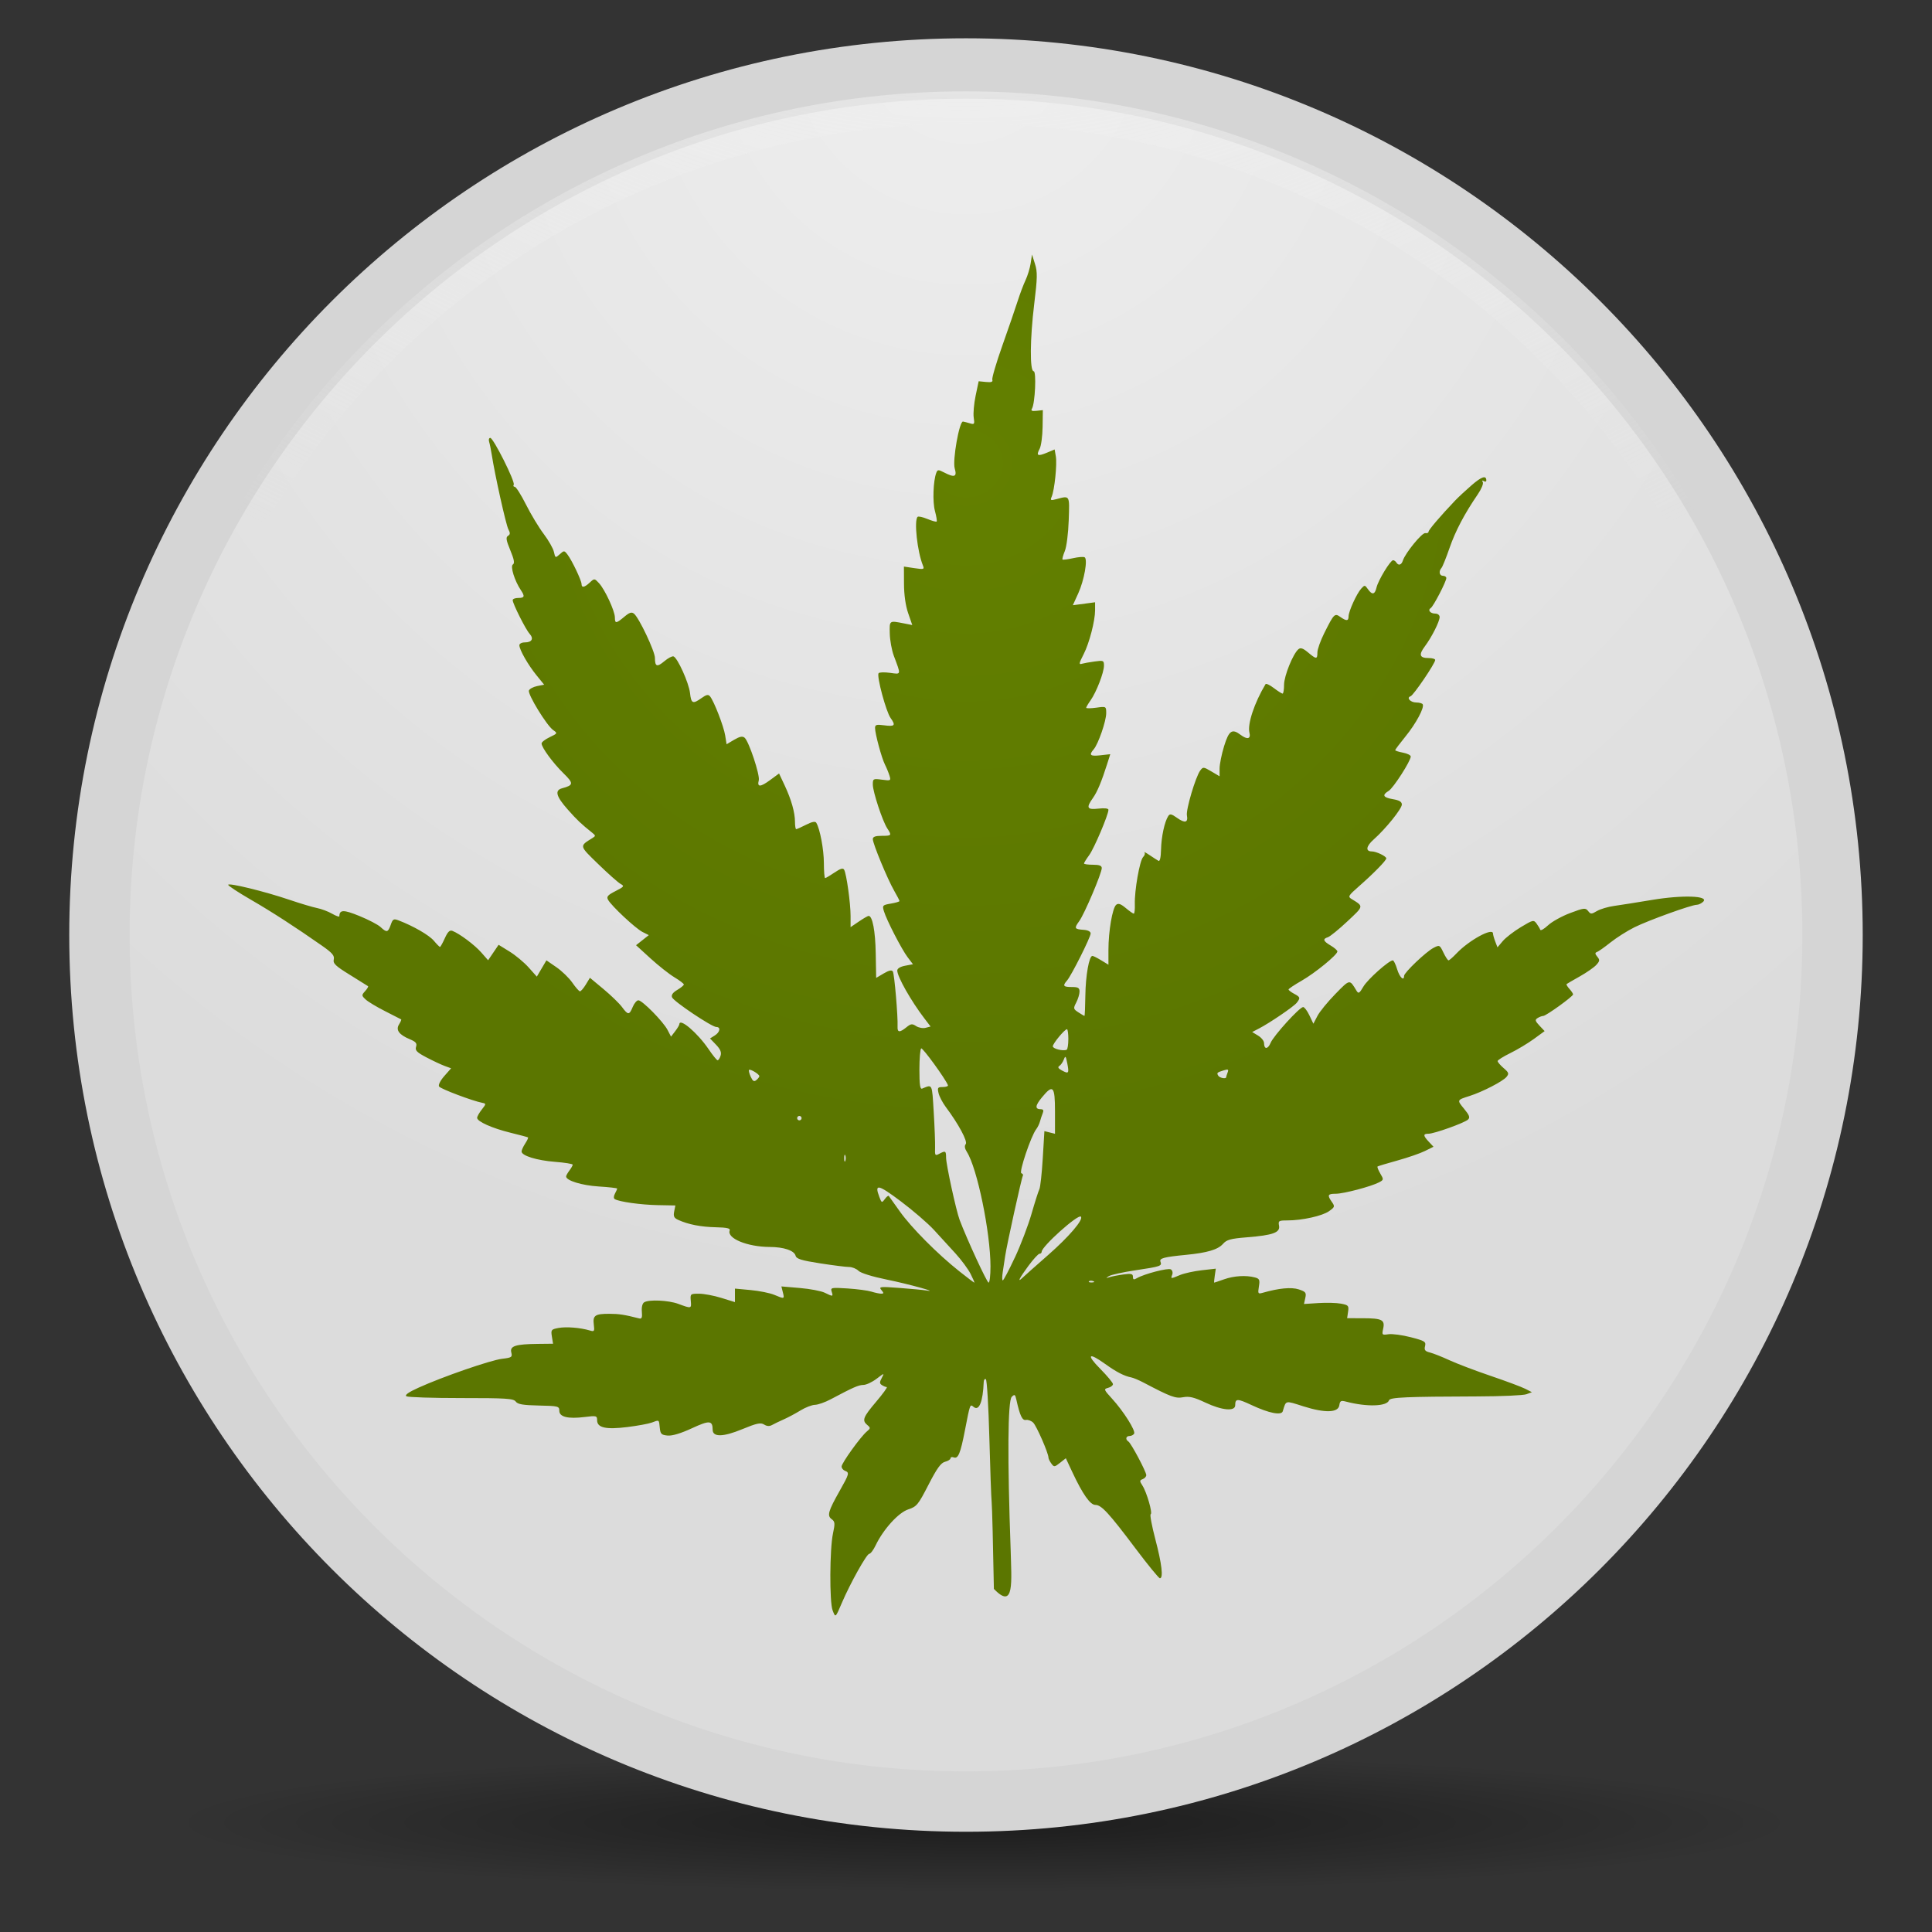 <?xml version="1.0" encoding="UTF-8"?>
<svg version="1.0" viewBox="0 0 128 128" xmlns="http://www.w3.org/2000/svg" xmlns:xlink="http://www.w3.org/1999/xlink">
<rect x="0" y="0" width="128" height="128" fill="#333333" stroke="none"/>
<defs>
<radialGradient id="a" cx="64.698" cy="-15.174" r="55.274" gradientTransform="matrix(1.533 -3.1358e-8 2.4049e-8 1.124 -33.828 2.991)" gradientUnits="userSpaceOnUse">
<stop stop-color="#eee" offset="0"/>
<stop stop-color="#eee" stop-opacity="0" offset="1"/>
</radialGradient>
<radialGradient id="e" cx="64" cy="28.062" r="48.891" gradientTransform="matrix(1 0 0 .922 0 4.829)" gradientUnits="userSpaceOnUse">
<stop stop-color="#638000" offset="0"/>
<stop stop-color="#5b7600" offset="1"/>
</radialGradient>
<radialGradient id="d" cx="65.355" cy="5.944" r="58.696" gradientTransform="matrix(-1.012 1.012 -1.012 -1.012 136.17 -57.599)" gradientUnits="userSpaceOnUse">
<stop stop-color="#eee" offset="0"/>
<stop stop-color="#dcdcdc" offset="1"/>
</radialGradient>
<radialGradient id="c" cx="58.405" cy="23.325" r="56.734" gradientTransform="matrix(-1.012 1.012 -1.012 -1.012 146.71 -30.963)" gradientUnits="userSpaceOnUse">
<stop stop-color="#cc0700" offset="0"/>
<stop stop-color="#af0600" offset="1"/>
</radialGradient>
<radialGradient id="b" cx="63.894" cy="117.35" r="53.91" gradientTransform="matrix(1 0 0 .086 1.3 110.66)" gradientUnits="userSpaceOnUse">
<stop offset="0"/>
<stop stop-opacity="0" offset="1"/>
</radialGradient>
</defs>
<path d="m119.1 120.8c0 2.573-24.136 4.659-53.91 4.659-29.774 0-53.91-2.086-53.91-4.659s24.136-4.659 53.91-4.659c29.774 0 53.91 2.086 53.91 4.659z" fill="url(#b)" opacity=".443"/>
<path d="m121.41 61.948c0 31.707-25.704 57.411-57.411 57.411-31.707 0-57.411-25.704-57.411-57.411-5e-7 -31.707 25.704-57.411 57.411-57.411 31.707 0 57.411 25.704 57.411 57.411z" fill="url(#c)"/>
<path d="m121.41 61.948c0 31.707-25.704 57.411-57.411 57.411-31.707 0-57.411-25.704-57.411-57.411-5e-7 -31.707 25.704-57.411 57.411-57.411 31.707 0 57.411 25.704 57.411 57.411z" fill="url(#d)" stroke="#d5d5d5" stroke-width="4"/>
<path d="m65.848 105.28c-0.052-2.889-0.118-5.473-0.147-5.744-0.029-0.271-0.099-2.199-0.154-4.286-0.056-2.087-0.16-3.83-0.232-3.875-0.072-0.044-0.135 0.039-0.141 0.186-0.052 1.314-0.31 1.95-0.67 1.651-0.24-0.199-0.23-0.224-0.577 1.561-0.297 1.53-0.449 1.896-0.742 1.783-0.115-0.044-0.21-0.017-0.21 0.059 0 0.077-0.163 0.181-0.362 0.231-0.276 0.069-0.536 0.43-1.098 1.523-0.683 1.329-0.78 1.447-1.341 1.632-0.651 0.215-1.649 1.316-2.16 2.381-0.147 0.308-0.338 0.561-0.424 0.562-0.17 2e-3 -1.257 1.947-1.811 3.242-0.436 1.018-0.423 1.008-0.618 0.499-0.21-0.547-0.193-4.065 0.025-5.081 0.145-0.678 0.135-0.794-0.086-0.956-0.315-0.23-0.231-0.527 0.531-1.876 0.638-1.13 0.659-1.209 0.348-1.329-0.121-0.047-0.221-0.174-0.221-0.283 0-0.227 1.263-1.981 1.672-2.321 0.249-0.207 0.252-0.244 0.037-0.423-0.371-0.308-0.292-0.519 0.583-1.551 0.451-0.531 0.765-0.967 0.7-0.968-0.066-8.06e-4 -0.209-0.059-0.319-0.129-0.163-0.104-0.166-0.189-0.012-0.476 0.183-0.341 0.175-0.34-0.343 0.055-0.292 0.222-0.684 0.406-0.871 0.408-0.325 0.003-0.668 0.154-2.182 0.958-0.365 0.194-0.828 0.356-1.031 0.361-0.203 0.005-0.633 0.172-0.957 0.371-0.324 0.199-0.821 0.465-1.105 0.59-0.283 0.125-0.631 0.293-0.773 0.372-0.176 0.099-0.346 0.09-0.535-0.029-0.228-0.142-0.488-0.086-1.456 0.313-1.254 0.518-1.946 0.531-1.95 0.039-0.006-0.629-0.206-0.644-1.379-0.102-0.738 0.341-1.306 0.511-1.61 0.481-0.411-0.04-0.475-0.105-0.516-0.524-0.052-0.542-0.028-0.527-0.531-0.336-0.207 0.079-0.933 0.212-1.614 0.297-1.428 0.177-2.006 0.047-2.006-0.453 0-0.296-0.049-0.309-0.813-0.214-1.113 0.139-1.69-8.05e-4 -1.691-0.411-7.32e-4 -0.303-0.072-0.321-1.358-0.348-1.047-0.022-1.396-0.081-1.528-0.262-0.148-0.203-0.636-0.234-3.613-0.233-1.893 7.41e-4 -3.527-0.053-3.631-0.118-0.128-0.081 0.137-0.268 0.81-0.573 1.6-0.725 4.767-1.82 5.526-1.91 0.641-0.076 0.691-0.11 0.612-0.424-0.106-0.423 0.285-0.548 1.76-0.564l1.007-0.011-0.077-0.474c-0.072-0.445-0.045-0.48 0.438-0.57 0.513-0.096 1.456-0.02 2.075 0.167 0.299 0.09 0.321 0.057 0.264-0.391-0.077-0.605 0.083-0.716 1.029-0.714 0.643 8.05e-4 0.993 0.055 1.984 0.307 0.164 0.042 0.205-0.064 0.171-0.444-0.027-0.3 0.033-0.548 0.152-0.624 0.311-0.197 1.612-0.138 2.259 0.102 0.874 0.324 0.878 0.323 0.831-0.194-0.042-0.467-0.029-0.479 0.544-0.479 0.323 0 0.991 0.126 1.484 0.279l0.897 0.279v-0.448-0.448l1.04 0.097c0.572 0.053 1.276 0.195 1.564 0.316 0.682 0.285 0.684 0.285 0.57-0.169l-0.097-0.388 1.223 0.104c0.673 0.057 1.415 0.199 1.65 0.314 0.548 0.269 0.567 0.266 0.459-0.074-0.085-0.268-0.025-0.279 1.058-0.209 0.631 0.041 1.34 0.136 1.575 0.21 0.235 0.074 0.525 0.135 0.644 0.135 0.185 0 0.187-0.036 0.016-0.243-0.186-0.224-0.092-0.234 1.197-0.137 0.769 0.058 1.564 0.133 1.767 0.167 0.956 0.159-1.148-0.423-2.593-0.717-0.973-0.198-1.738-0.435-1.888-0.585-0.139-0.139-0.417-0.252-0.619-0.252s-1.067-0.109-1.923-0.242c-1.248-0.194-1.57-0.295-1.625-0.506-0.09-0.343-0.778-0.576-1.718-0.58-1.486-0.007-2.849-0.572-2.647-1.097 0.053-0.137-0.189-0.192-0.924-0.208-0.989-0.021-1.823-0.185-2.488-0.488-0.277-0.126-0.331-0.239-0.267-0.557l0.08-0.399-1.17-0.022c-1.125-0.021-2.562-0.223-2.846-0.399-0.082-0.051-0.078-0.193 0.011-0.36 0.081-0.152 0.148-0.304 0.148-0.338 0-0.034-0.551-0.097-1.224-0.139-1.124-0.07-2.17-0.394-2.158-0.668 0.002-0.059 0.102-0.235 0.221-0.393 0.119-0.157 0.216-0.33 0.216-0.383 0-0.053-0.527-0.138-1.171-0.188-1.206-0.093-2.217-0.406-2.217-0.687 0-0.088 0.108-0.325 0.241-0.528 0.132-0.202 0.215-0.384 0.184-0.405-0.031-0.021-0.554-0.16-1.161-0.309-1.218-0.299-2.209-0.742-2.209-0.987 0-0.087 0.139-0.334 0.309-0.549 0.293-0.371 0.295-0.394 0.037-0.444-0.654-0.126-2.77-0.925-2.868-1.083-0.062-0.101 0.084-0.392 0.345-0.69l0.453-0.515-0.426-0.156c-0.234-0.086-0.777-0.341-1.207-0.567-0.64-0.336-0.764-0.463-0.689-0.701 0.073-0.231-0.011-0.334-0.409-0.5-0.724-0.303-0.95-0.615-0.716-0.989 0.102-0.163 0.164-0.311 0.138-0.328-0.026-0.017-0.499-0.259-1.051-0.537-0.552-0.278-1.137-0.628-1.298-0.779-0.279-0.26-0.281-0.288-0.04-0.555 0.14-0.154 0.227-0.302 0.194-0.329-0.033-0.026-0.574-0.364-1.201-0.75-0.953-0.587-1.129-0.754-1.069-1.019 0.058-0.254-0.096-0.434-0.77-0.906-1.802-1.262-3.322-2.244-4.744-3.067-0.815-0.472-1.482-0.91-1.482-0.973 0-0.155 2.413 0.434 4.05 0.989 0.729 0.247 1.557 0.495 1.841 0.55 0.284 0.055 0.731 0.224 0.994 0.375 0.263 0.151 0.48 0.228 0.481 0.17 0.009-0.444 0.276-0.448 1.329-0.019 0.604 0.246 1.235 0.575 1.402 0.733 0.407 0.382 0.495 0.363 0.673-0.148 0.134-0.386 0.192-0.418 0.516-0.295 0.975 0.371 2.027 0.977 2.339 1.348 0.191 0.227 0.374 0.412 0.408 0.412 0.033 0 0.178-0.26 0.321-0.578 0.193-0.427 0.323-0.554 0.501-0.486 0.476 0.183 1.471 0.927 1.914 1.431l0.452 0.515 0.348-0.512 0.348-0.512 0.724 0.447c0.398 0.246 0.968 0.72 1.266 1.054l0.542 0.608 0.636-1.079 0.662 0.456c0.364 0.251 0.839 0.711 1.054 1.023 0.216 0.312 0.443 0.57 0.505 0.573 0.062 0.003 0.236-0.197 0.387-0.445l0.274-0.451 0.901 0.75c0.495 0.412 1.046 0.947 1.224 1.187 0.404 0.546 0.482 0.545 0.71-4e-3 0.101-0.243 0.269-0.442 0.374-0.442 0.258 0 1.65 1.414 1.935 1.966l0.229 0.442 0.274-0.357c0.151-0.196 0.276-0.407 0.278-0.467 0.013-0.442 1.207 0.578 1.938 1.655 0.273 0.402 0.541 0.733 0.596 0.735 0.055 0.002 0.145-0.135 0.198-0.305 0.07-0.222-0.014-0.426-0.301-0.725l-0.399-0.416 0.311-0.194c0.351-0.219 0.416-0.565 0.106-0.565-0.302 0-2.828-1.693-2.933-1.966-0.061-0.158 0.052-0.317 0.346-0.491 0.239-0.141 0.435-0.303 0.435-0.359 0-0.056-0.282-0.271-0.626-0.478-0.344-0.207-1.057-0.77-1.583-1.25l-0.957-0.874 0.844-0.668-0.422-0.213c-0.46-0.233-2.052-1.721-2.276-2.128-0.115-0.208-0.027-0.311 0.488-0.574 0.58-0.296 0.606-0.333 0.334-0.483-0.161-0.09-0.824-0.678-1.472-1.308-1.279-1.242-1.265-1.18-0.368-1.737 0.195-0.121 0.194-0.158-0.009-0.321-0.773-0.62-1.018-0.852-1.648-1.563-0.77-0.868-0.875-1.268-0.368-1.403 0.764-0.204 0.774-0.324 0.086-0.996-0.693-0.678-1.448-1.706-1.448-1.973 0-0.088 0.242-0.275 0.537-0.416 0.525-0.251 0.53-0.261 0.23-0.471-0.426-0.298-1.699-2.377-1.605-2.621 0.042-0.11 0.286-0.241 0.542-0.293l0.466-0.093-0.51-0.627c-0.559-0.687-1.132-1.694-1.132-1.988 0-0.102 0.162-0.186 0.359-0.186 0.473 0 0.611-0.249 0.317-0.574-0.26-0.287-1.118-1.996-1.118-2.226 0-0.08 0.166-0.145 0.368-0.145 0.418 0 0.452-0.104 0.172-0.52-0.41-0.607-0.713-1.583-0.528-1.697 0.13-0.08 0.086-0.325-0.17-0.943-0.276-0.665-0.307-0.859-0.153-0.954 0.151-0.093 0.156-0.19 0.024-0.436-0.157-0.293-0.891-3.59-1.102-4.949-0.05-0.324-0.128-0.705-0.172-0.847-0.044-0.142-0.01-0.258 0.076-0.258 0.205 0 1.667 2.917 1.554 3.099-0.048 0.077-0.017 0.141 0.067 0.141 0.085 0 0.42 0.529 0.745 1.176 0.325 0.647 0.854 1.523 1.175 1.948 0.321 0.425 0.626 0.96 0.676 1.191 0.09 0.408 0.099 0.412 0.386 0.153 0.284-0.257 0.301-0.256 0.518 0.027 0.292 0.382 0.925 1.713 0.926 1.949 0.002 0.263 0.194 0.228 0.546-0.101 0.303-0.282 0.309-0.282 0.607 0.037 0.39 0.416 1.054 1.846 1.056 2.273 0.002 0.421 0.079 0.416 0.623-0.041 0.346-0.291 0.487-0.335 0.647-0.203 0.336 0.279 1.383 2.493 1.383 2.925 0 0.585 0.136 0.633 0.628 0.218 0.242-0.204 0.513-0.346 0.602-0.316 0.267 0.089 1.018 1.754 1.094 2.425 0.08 0.705 0.182 0.75 0.767 0.333 0.32-0.228 0.444-0.252 0.56-0.11 0.263 0.323 0.905 1.978 1.002 2.584l0.094 0.588 0.501-0.296c0.369-0.218 0.552-0.254 0.693-0.137 0.281 0.233 1.028 2.477 0.939 2.82-0.122 0.467 0.101 0.464 0.745-0.01l0.599-0.44 0.365 0.777c0.448 0.953 0.688 1.801 0.69 2.434 4.42e-4 0.263 0.037 0.479 0.08 0.479s0.338-0.132 0.655-0.293c0.388-0.198 0.607-0.242 0.674-0.134 0.244 0.395 0.503 1.767 0.505 2.674 8.05e-4 0.547 0.038 0.994 0.083 0.994s0.324-0.165 0.621-0.367c0.396-0.269 0.566-0.318 0.64-0.184 0.156 0.284 0.425 2.218 0.425 3.051v0.75l0.55-0.373c0.302-0.205 0.593-0.373 0.645-0.373 0.255 0 0.445 0.996 0.471 2.473l0.029 1.635 0.501-0.295c0.354-0.208 0.532-0.246 0.605-0.128 0.102 0.165 0.344 2.994 0.312 3.642-0.02 0.404 0.135 0.418 0.585 0.054 0.296-0.24 0.383-0.251 0.646-0.079 0.167 0.109 0.45 0.16 0.63 0.113l0.327-0.086-0.41-0.535c-0.883-1.154-1.798-2.769-1.798-3.174 0-0.135 0.2-0.258 0.52-0.318l0.52-0.098-0.35-0.461c-0.402-0.53-1.406-2.48-1.578-3.065-0.109-0.371-0.082-0.4 0.46-0.492 0.317-0.053 0.576-0.129 0.576-0.169 0-0.039-0.16-0.348-0.355-0.687-0.437-0.759-1.413-3.117-1.413-3.415 0-0.158 0.166-0.219 0.589-0.219 0.661 0 0.678-0.022 0.368-0.495-0.316-0.482-0.957-2.429-0.957-2.904 0-0.386 0.024-0.399 0.606-0.321 0.585 0.078 0.602 0.069 0.497-0.272-0.06-0.194-0.195-0.522-0.299-0.728-0.219-0.431-0.656-2.048-0.656-2.427 0-0.213 0.098-0.243 0.58-0.178 0.733 0.098 0.807 0.019 0.448-0.485-0.3-0.422-0.926-2.75-0.796-2.961 0.041-0.066 0.38-0.079 0.754-0.028 0.762 0.104 0.746 0.174 0.257-1.131-0.136-0.365-0.257-1.027-0.267-1.473-0.021-0.882-0.047-0.864 0.956-0.668l0.534 0.105-0.272-0.786c-0.171-0.495-0.273-1.213-0.276-1.937l-0.005-1.15 0.686 0.103c0.634 0.095 0.678 0.082 0.573-0.175-0.372-0.915-0.598-2.977-0.353-3.222 0.051-0.051 0.342 0.012 0.647 0.139 0.305 0.127 0.581 0.204 0.615 0.171 0.033-0.033-0.017-0.349-0.113-0.701-0.164-0.607-0.115-1.993 0.09-2.527 0.084-0.218 0.135-0.22 0.513-0.025 0.696 0.36 0.872 0.295 0.708-0.261-0.157-0.533 0.305-3.146 0.55-3.11 0.074 0.011 0.28 0.064 0.458 0.118 0.296 0.09 0.317 0.057 0.25-0.388-0.041-0.267 0.017-0.917 0.127-1.443l0.201-0.957 0.486 0.048c0.354 0.035 0.467-0.005 0.418-0.147-0.037-0.108 0.261-1.123 0.663-2.257 0.402-1.134 0.858-2.459 1.013-2.946 0.155-0.486 0.392-1.116 0.527-1.399 0.135-0.284 0.286-0.781 0.337-1.105l0.091-0.589 0.197 0.623c0.168 0.532 0.161 0.918-0.051 2.651-0.283 2.316-0.3 4.458-0.036 4.458 0.191 0 0.092 2.146-0.114 2.479-0.085 0.138-0.005 0.175 0.303 0.143l0.418-0.045-0.016 1.113c-9e-3 0.612-0.097 1.264-0.196 1.449-0.244 0.455-0.135 0.515 0.477 0.259l0.517-0.216 0.08 0.465c0.088 0.516-0.088 2.223-0.275 2.66-0.107 0.25-0.075 0.268 0.309 0.167 0.906-0.239 0.876-0.291 0.819 1.394-0.03 0.871-0.143 1.765-0.26 2.048-0.114 0.276-0.182 0.527-0.151 0.557 0.031 0.031 0.343-0.008 0.694-0.087 0.351-0.079 0.698-0.106 0.772-0.06 0.216 0.134-0.03 1.522-0.422 2.384l-0.361 0.792 1.474-0.196v0.536c0 0.689-0.384 2.171-0.748 2.884-0.333 0.653-0.344 0.724-0.099 0.648 0.101-0.031 0.466-0.096 0.81-0.144 0.591-0.083 0.626-0.068 0.626 0.277 0 0.452-0.507 1.761-0.891 2.301-0.158 0.222-0.287 0.441-0.287 0.488 0 0.047 0.298 0.044 0.663-0.006 0.662-0.091 0.663-0.091 0.663 0.365 0 0.522-0.528 2.047-0.829 2.394-0.334 0.385-0.234 0.472 0.448 0.395l0.65-0.073-0.192 0.606c-0.381 1.203-0.665 1.885-0.957 2.296-0.465 0.652-0.393 0.79 0.365 0.704 0.409-0.046 0.663-0.016 0.663 0.079 0 0.325-0.948 2.558-1.276 3.004-0.189 0.258-0.344 0.506-0.344 0.552 0 0.046 0.265 0.083 0.589 0.083 0.426 0 0.589 0.061 0.589 0.222 0 0.337-1.146 3.036-1.49 3.509-0.353 0.486-0.327 0.538 0.291 0.582 0.284 0.02 0.462 0.113 0.462 0.241 2.98e-4 0.247-1.272 2.782-1.564 3.117-0.307 0.352-0.251 0.43 0.313 0.43 0.421 0 0.515 0.055 0.515 0.302 0 0.166-0.098 0.491-0.217 0.722-0.205 0.397-0.198 0.433 0.142 0.655 0.198 0.129 0.378 0.235 0.401 0.235 0.023-1.46e-4 0.05-0.613 0.06-1.362 0.017-1.313 0.249-2.614 0.467-2.613 0.058 2.98e-4 0.32 0.132 0.583 0.292l0.479 0.292v-0.98c0-1.241 0.265-2.784 0.513-2.99 0.141-0.117 0.304-0.062 0.633 0.214 0.244 0.205 0.483 0.373 0.533 0.373 0.05 0 0.081-0.282 0.07-0.626-0.03-0.894 0.322-2.897 0.549-3.124 0.106-0.106 0.145-0.245 0.088-0.309-0.057-0.064 0.095 0.016 0.338 0.179 0.243 0.163 0.509 0.335 0.592 0.382 0.093 0.053 0.157-0.231 0.169-0.751 0.019-0.845 0.233-1.838 0.476-2.215 0.109-0.169 0.213-0.148 0.588 0.12 0.522 0.371 0.741 0.314 0.65-0.169-0.071-0.373 0.574-2.547 0.879-2.964 0.188-0.257 0.218-0.255 0.741 0.054l0.545 0.322v-0.514c0-0.283 0.135-0.952 0.3-1.487 0.319-1.032 0.526-1.174 1.09-0.747 0.444 0.336 0.692 0.276 0.587-0.142-0.142-0.565 0.328-1.981 1.067-3.214 0.037-0.061 0.284 0.055 0.55 0.258 0.266 0.203 0.527 0.369 0.58 0.369 0.053 0 0.097-0.263 0.097-0.585 0-0.587 0.597-2.062 0.955-2.359 0.141-0.117 0.304-0.062 0.633 0.215 0.552 0.464 0.621 0.464 0.621 1.45e-4 0-0.205 0.207-0.785 0.459-1.289 0.641-1.279 0.686-1.324 1.062-1.061 0.407 0.285 0.54 0.275 0.544-0.04 4e-3 -0.337 0.537-1.506 0.838-1.838 0.225-0.248 0.245-0.247 0.442 0.034 0.283 0.404 0.461 0.369 0.573-0.11 0.111-0.476 0.918-1.804 1.096-1.804 0.068 0 0.164 0.066 0.214 0.147 0.142 0.23 0.34 0.174 0.434-0.124 0.158-0.499 1.275-1.865 1.49-1.821 0.116 0.024 0.211-0.017 0.211-0.09 0-0.12 0.775-1.029 1.767-2.072 0.203-0.213 0.691-0.667 1.086-1.009 0.665-0.577 0.976-0.677 0.976-0.315 0 0.081-0.077 0.1-0.17 0.042-0.105-0.065-0.13-0.04-0.065 0.065 0.058 0.094-0.087 0.452-0.322 0.796-0.898 1.315-1.488 2.435-1.881 3.571-0.224 0.648-0.463 1.241-0.531 1.318-0.199 0.224-0.143 0.523 0.097 0.523 0.122 0 0.221 0.068 0.221 0.151 0 0.229-0.855 1.875-1.03 1.984-0.222 0.137-0.031 0.369 0.302 0.369 0.159 0 0.286 0.1 0.286 0.227 0 0.295-0.526 1.338-0.982 1.946-0.419 0.559-0.349 0.772 0.255 0.772 0.238 0 0.433 0.058 0.433 0.128 0 0.223-1.436 2.339-1.632 2.404-0.297 0.099-0.007 0.413 0.38 0.413 0.193 0 0.383 0.053 0.423 0.117 0.129 0.209-0.438 1.272-1.138 2.131-0.376 0.462-0.684 0.871-0.684 0.909 0 0.038 0.232 0.113 0.515 0.166 0.283 0.053 0.515 0.168 0.515 0.256 0 0.295-1.152 2.089-1.461 2.276-0.457 0.277-0.374 0.44 0.283 0.551 0.421 0.071 0.589 0.172 0.589 0.353 0 0.283-1.068 1.608-1.87 2.32-0.501 0.444-0.552 0.788-0.117 0.788 0.292 0 0.956 0.319 0.956 0.46 0 0.143-0.845 1.004-1.842 1.878-0.669 0.587-0.711 0.659-0.464 0.81 0.822 0.505 0.832 0.45-0.27 1.484-0.567 0.532-1.147 1.004-1.289 1.05-0.367 0.117-0.321 0.256 0.184 0.555 0.243 0.144 0.442 0.318 0.442 0.389 0 0.221-1.472 1.426-2.37 1.94-0.474 0.271-0.864 0.532-0.866 0.579-0.002 0.047 0.161 0.174 0.364 0.283 0.416 0.222 0.431 0.275 0.179 0.599-0.194 0.25-1.788 1.335-2.508 1.708l-0.445 0.23 0.393 0.238c0.216 0.131 0.393 0.352 0.393 0.49 0 0.436 0.253 0.43 0.435-0.01 0.197-0.475 1.921-2.372 2.156-2.372 0.084 0 0.271 0.248 0.415 0.552l0.263 0.552 0.268-0.515c0.147-0.283 0.682-0.938 1.188-1.455 0.972-0.993 0.936-0.987 1.395-0.227 0.138 0.229 0.19 0.199 0.466-0.268 0.285-0.483 1.688-1.732 1.946-1.732 0.061 0 0.19 0.265 0.287 0.589 0.159 0.531 0.459 0.817 0.459 0.437 0-0.214 1.454-1.599 1.947-1.853 0.4-0.207 0.416-0.2 0.658 0.307 0.136 0.286 0.289 0.519 0.34 0.519 0.051 0 0.287-0.206 0.525-0.457 0.829-0.876 2.421-1.744 2.421-1.32 0 0.076 0.066 0.313 0.148 0.526l0.148 0.389 0.353-0.416c0.194-0.229 0.732-0.644 1.196-0.923 0.802-0.483 0.853-0.494 1.041-0.237 0.109 0.149 0.219 0.334 0.245 0.412 0.026 0.078 0.259-0.056 0.517-0.297 0.258-0.241 0.919-0.607 1.468-0.813 0.913-0.343 1.014-0.354 1.184-0.135 0.171 0.221 0.218 0.221 0.589 0.002 0.222-0.131 0.735-0.283 1.14-0.338 0.405-0.056 1.53-0.234 2.499-0.396 2.017-0.338 3.793-0.279 3.402 0.112-0.115 0.115-0.307 0.209-0.426 0.209-0.352 0-3.191 1.024-4.128 1.488-0.475 0.235-1.19 0.688-1.59 1.006-0.399 0.318-0.806 0.605-0.904 0.638-0.133 0.045-0.126 0.122 0.027 0.307 0.177 0.214 0.168 0.288-0.064 0.544-0.148 0.163-0.637 0.504-1.088 0.758-0.451 0.254-0.847 0.483-0.88 0.51-0.033 0.027 0.05 0.17 0.184 0.319 0.135 0.149 0.245 0.314 0.245 0.367 0 0.135-1.79 1.425-1.981 1.428-0.085 8.05e-4 -0.252 0.064-0.372 0.14-0.183 0.116-0.164 0.194 0.125 0.501l0.342 0.364-0.714 0.521c-0.393 0.286-1.091 0.706-1.553 0.932-0.461 0.226-0.842 0.465-0.847 0.529-4e-3 0.065 0.172 0.272 0.392 0.462 0.353 0.304 0.376 0.374 0.193 0.594-0.243 0.293-1.591 0.988-2.434 1.256-0.857 0.272-0.855 0.267-0.371 0.854 0.35 0.425 0.405 0.574 0.26 0.711-0.232 0.22-2.241 0.94-2.622 0.94-0.366 0-0.361 0.122 0.024 0.532l0.31 0.33-0.568 0.282c-0.312 0.155-1.131 0.438-1.82 0.629-0.689 0.191-1.282 0.369-1.318 0.396-0.036 0.027 0.044 0.236 0.179 0.464 0.236 0.4 0.233 0.421-0.081 0.587-0.524 0.276-2.345 0.756-2.867 0.756-0.537 0-0.578 0.088-0.257 0.546 0.207 0.295 0.194 0.337-0.188 0.608-0.444 0.316-1.783 0.613-2.765 0.613-0.568 0-0.61 0.027-0.549 0.349 0.087 0.455-0.399 0.631-2.132 0.77-1.078 0.087-1.337 0.158-1.583 0.437-0.334 0.378-1.038 0.587-2.43 0.723-1.487 0.145-1.798 0.227-1.71 0.455 0.11 0.288 0.018 0.319-1.66 0.57-0.829 0.124-1.619 0.298-1.756 0.386-0.22 0.142-0.216 0.15 0.039 0.069 0.158-0.05 0.573-0.131 0.92-0.178 0.524-0.072 0.633-0.045 0.633 0.155 0 0.19 0.056 0.21 0.258 0.092 0.493-0.287 2.073-0.696 2.254-0.584 0.1 0.062 0.142 0.219 0.092 0.348-0.11 0.287-0.11 0.287 0.515 0.026 0.277-0.116 0.923-0.258 1.437-0.316l0.934-0.106-0.068 0.463c-0.037 0.255-0.055 0.463-0.038 0.463s0.311-0.099 0.656-0.221c0.657-0.232 1.456-0.28 2.041-0.124 0.303 0.081 0.337 0.158 0.264 0.603-0.076 0.471-0.058 0.502 0.242 0.417 1.084-0.311 1.912-0.389 2.403-0.227 0.459 0.152 0.507 0.215 0.429 0.568l-0.087 0.398 0.959-0.061c0.528-0.034 1.2-0.016 1.493 0.039 0.49 0.092 0.529 0.136 0.47 0.532l-0.063 0.432 1.042 0.002c1.27 0.002 1.474 0.108 1.346 0.691-0.092 0.418-0.077 0.433 0.356 0.369 0.248-0.036 0.912 0.053 1.475 0.199 0.927 0.24 1.016 0.296 0.943 0.588-0.065 0.259-0.002 0.342 0.325 0.424 0.223 0.056 0.808 0.288 1.3 0.515 0.492 0.227 1.723 0.694 2.735 1.038 1.012 0.344 2.038 0.727 2.28 0.851l0.439 0.225-0.365 0.136c-0.201 0.075-1.657 0.14-3.237 0.144-4.734 0.014-5.798 0.06-5.863 0.256-0.137 0.411-1.461 0.452-2.851 0.088-0.336-0.088-0.4-0.053-0.442 0.241-0.071 0.5-0.95 0.526-2.387 0.07-1.228-0.39-1.133-0.413-1.361 0.33-0.089 0.29-0.912 0.128-2.049-0.404-0.964-0.451-1.101-0.451-1.101 0.005 0 0.422-0.876 0.343-1.982-0.18-0.742-0.35-1.065-0.428-1.464-0.353-0.512 0.096-0.812-0.015-2.628-0.97-0.303-0.16-0.668-0.313-0.81-0.341-0.472-0.092-0.987-0.357-1.731-0.892-1.11-0.798-1.275-0.635-0.327 0.322 0.463 0.468 0.842 0.924 0.842 1.014 0 0.089-0.144 0.2-0.32 0.246-0.304 0.08-0.292 0.114 0.259 0.717 0.767 0.839 1.581 2.131 1.463 2.321-0.052 0.084-0.19 0.153-0.307 0.153-0.239 0-0.285 0.232-0.073 0.363 0.18 0.111 1.186 2.003 1.186 2.23 0 0.095-0.107 0.214-0.237 0.264-0.211 0.081-0.213 0.127-0.021 0.421 0.288 0.44 0.694 1.852 0.549 1.907-0.063 0.024 0.077 0.772 0.311 1.663 0.429 1.629 0.539 2.577 0.3 2.577-0.071 0-0.79-0.878-1.597-1.951-1.787-2.376-2.277-2.909-2.676-2.909-0.346 0-0.84-0.703-1.528-2.171l-0.431-0.921-0.386 0.304c-0.365 0.287-0.396 0.29-0.575 0.045-0.104-0.142-0.189-0.317-0.189-0.389 0-0.295-0.794-2.112-1.014-2.321-0.131-0.124-0.347-0.203-0.481-0.176-0.24 0.048-0.399-0.287-0.631-1.335-0.08-0.362-0.117-0.385-0.308-0.195-0.266 0.266-0.292 4.084-0.07 10.179 0.048 2.041 0.264 3.973-1.102 2.554l1.05e-4 -1e-3zm-1.544-20.882c-0.163-0.32-0.612-0.927-0.997-1.35-0.385-0.423-1.028-1.125-1.429-1.562-0.4-0.436-1.395-1.293-2.209-1.904-1.501-1.126-1.75-1.175-1.409-0.277 0.151 0.396 0.167 0.402 0.362 0.136 0.112-0.154 0.23-0.246 0.262-0.206 0.032 0.04 0.363 0.504 0.736 1.031 0.756 1.067 2.492 2.814 3.935 3.959 0.522 0.415 0.971 0.754 0.997 0.754 0.026 0-0.086-0.262-0.249-0.581zm1.319-0.487c-0.006-2.279-0.881-6.521-1.566-7.595-0.144-0.226-0.17-0.4-0.075-0.515 0.144-0.176-0.477-1.332-1.319-2.457-0.212-0.283-0.429-0.698-0.481-0.92-0.086-0.363-0.056-0.405 0.287-0.405 0.211 0 0.361-0.056 0.334-0.124-0.168-0.425-1.674-2.496-1.771-2.436-0.065 0.04-0.119 0.673-0.119 1.406 0 1.008 0.045 1.314 0.184 1.257 0.69-0.282 0.647-0.37 0.764 1.546 0.061 0.996 0.101 2.063 0.09 2.372-0.019 0.516 0.003 0.548 0.271 0.405 0.418-0.224 0.458-0.202 0.458 0.25 0 0.453 0.666 3.512 0.899 4.13 0.483 1.279 1.81 4.153 1.918 4.153 0.07 0 0.127-0.48 0.125-1.068h-2.3e-5zm6.805 0.967c-0.106-0.043-0.233-0.037-0.282 0.012-0.049 0.049 0.038 0.084 0.193 0.077 0.172-0.007 0.206-0.042 0.089-0.089v8e-6 6.2e-5zm-5.193-1.556c0.388-0.83 0.887-2.139 1.108-2.909 0.221-0.77 0.455-1.501 0.518-1.626 0.063-0.125 0.164-1.041 0.224-2.037l0.109-1.81 0.702 0.176v-1.476c0-1.693-0.128-1.831-0.866-0.935-0.454 0.551-0.474 0.785-0.067 0.785 0.159 0 0.196 0.078 0.122 0.258-0.058 0.142-0.141 0.39-0.184 0.552-0.043 0.162-0.155 0.394-0.25 0.515-0.341 0.439-1.157 2.857-0.984 2.915 0.092 0.031 0.138 0.105 0.1 0.165-0.083 0.135-1.068 4.604-1.171 5.315-0.041 0.284-0.114 0.764-0.162 1.068-0.048 0.304-0.046 0.552 0.003 0.552 0.05 0 0.408-0.679 0.796-1.51l1.02e-4 1.6e-5zm2.218-0.184c1.379-1.21 2.346-2.344 2.158-2.533-0.185-0.185-2.598 1.977-2.598 2.327 0 0.072-0.064 0.132-0.143 0.132-0.078 0-0.41 0.362-0.736 0.804-0.595 0.806-0.769 1.154-0.393 0.79 0.11-0.107 0.881-0.791 1.712-1.52zm-13.45-6.591c-0.041-0.101-0.074-0.018-0.074 0.184 0 0.203 0.033 0.285 0.074 0.184 0.041-0.101 0.041-0.267 0-0.368zm-2.896-2.467c0-0.081-0.066-0.147-0.147-0.147-0.081 0-0.147 0.066-0.147 0.147 0 0.081 0.066 0.147 0.147 0.147 0.081 0 0.147-0.066 0.147-0.147zm-2.798-2.781c0-0.129-0.602-0.495-0.683-0.415-0.036 0.036 0.014 0.239 0.111 0.451 0.137 0.3 0.22 0.35 0.374 0.222 0.109-0.09 0.198-0.206 0.198-0.258zm30.928 0.068c0-0.034 0.043-0.174 0.096-0.312 0.08-0.208 0.036-0.232-0.258-0.141-0.45 0.138-0.478 0.166-0.36 0.357 0.092 0.149 0.522 0.227 0.522 0.095l-9e-6 -4e-6zm-10.529-0.926c-0.095-0.491-0.123-0.52-0.228-0.243-0.066 0.174-0.2 0.366-0.298 0.426-0.122 0.076-0.069 0.168 0.174 0.298 0.45 0.241 0.483 0.196 0.353-0.481zm0.073-1.599c0-0.36-0.041-0.654-0.091-0.654-0.152 0-0.935 0.945-0.938 1.132-0.002 0.166 0.683 0.335 0.918 0.227 0.061-0.028 0.11-0.345 0.11-0.705h-5e-6z" fill="url(#e)"/>
<g transform="translate(-.005 .001)">
<path transform="matrix(1.012 0 0 1.027 -2.135 -4.403)" d="m65.344 11.219c-29.98 0-54.219 23.916-54.219 53.406s24.239 53.406 54.219 53.406 54.25-23.917 54.25-53.406-24.27-53.406-54.25-53.406z" fill="none" stroke="url(#a)" stroke-width="2.079"/>
</g>
</svg>
